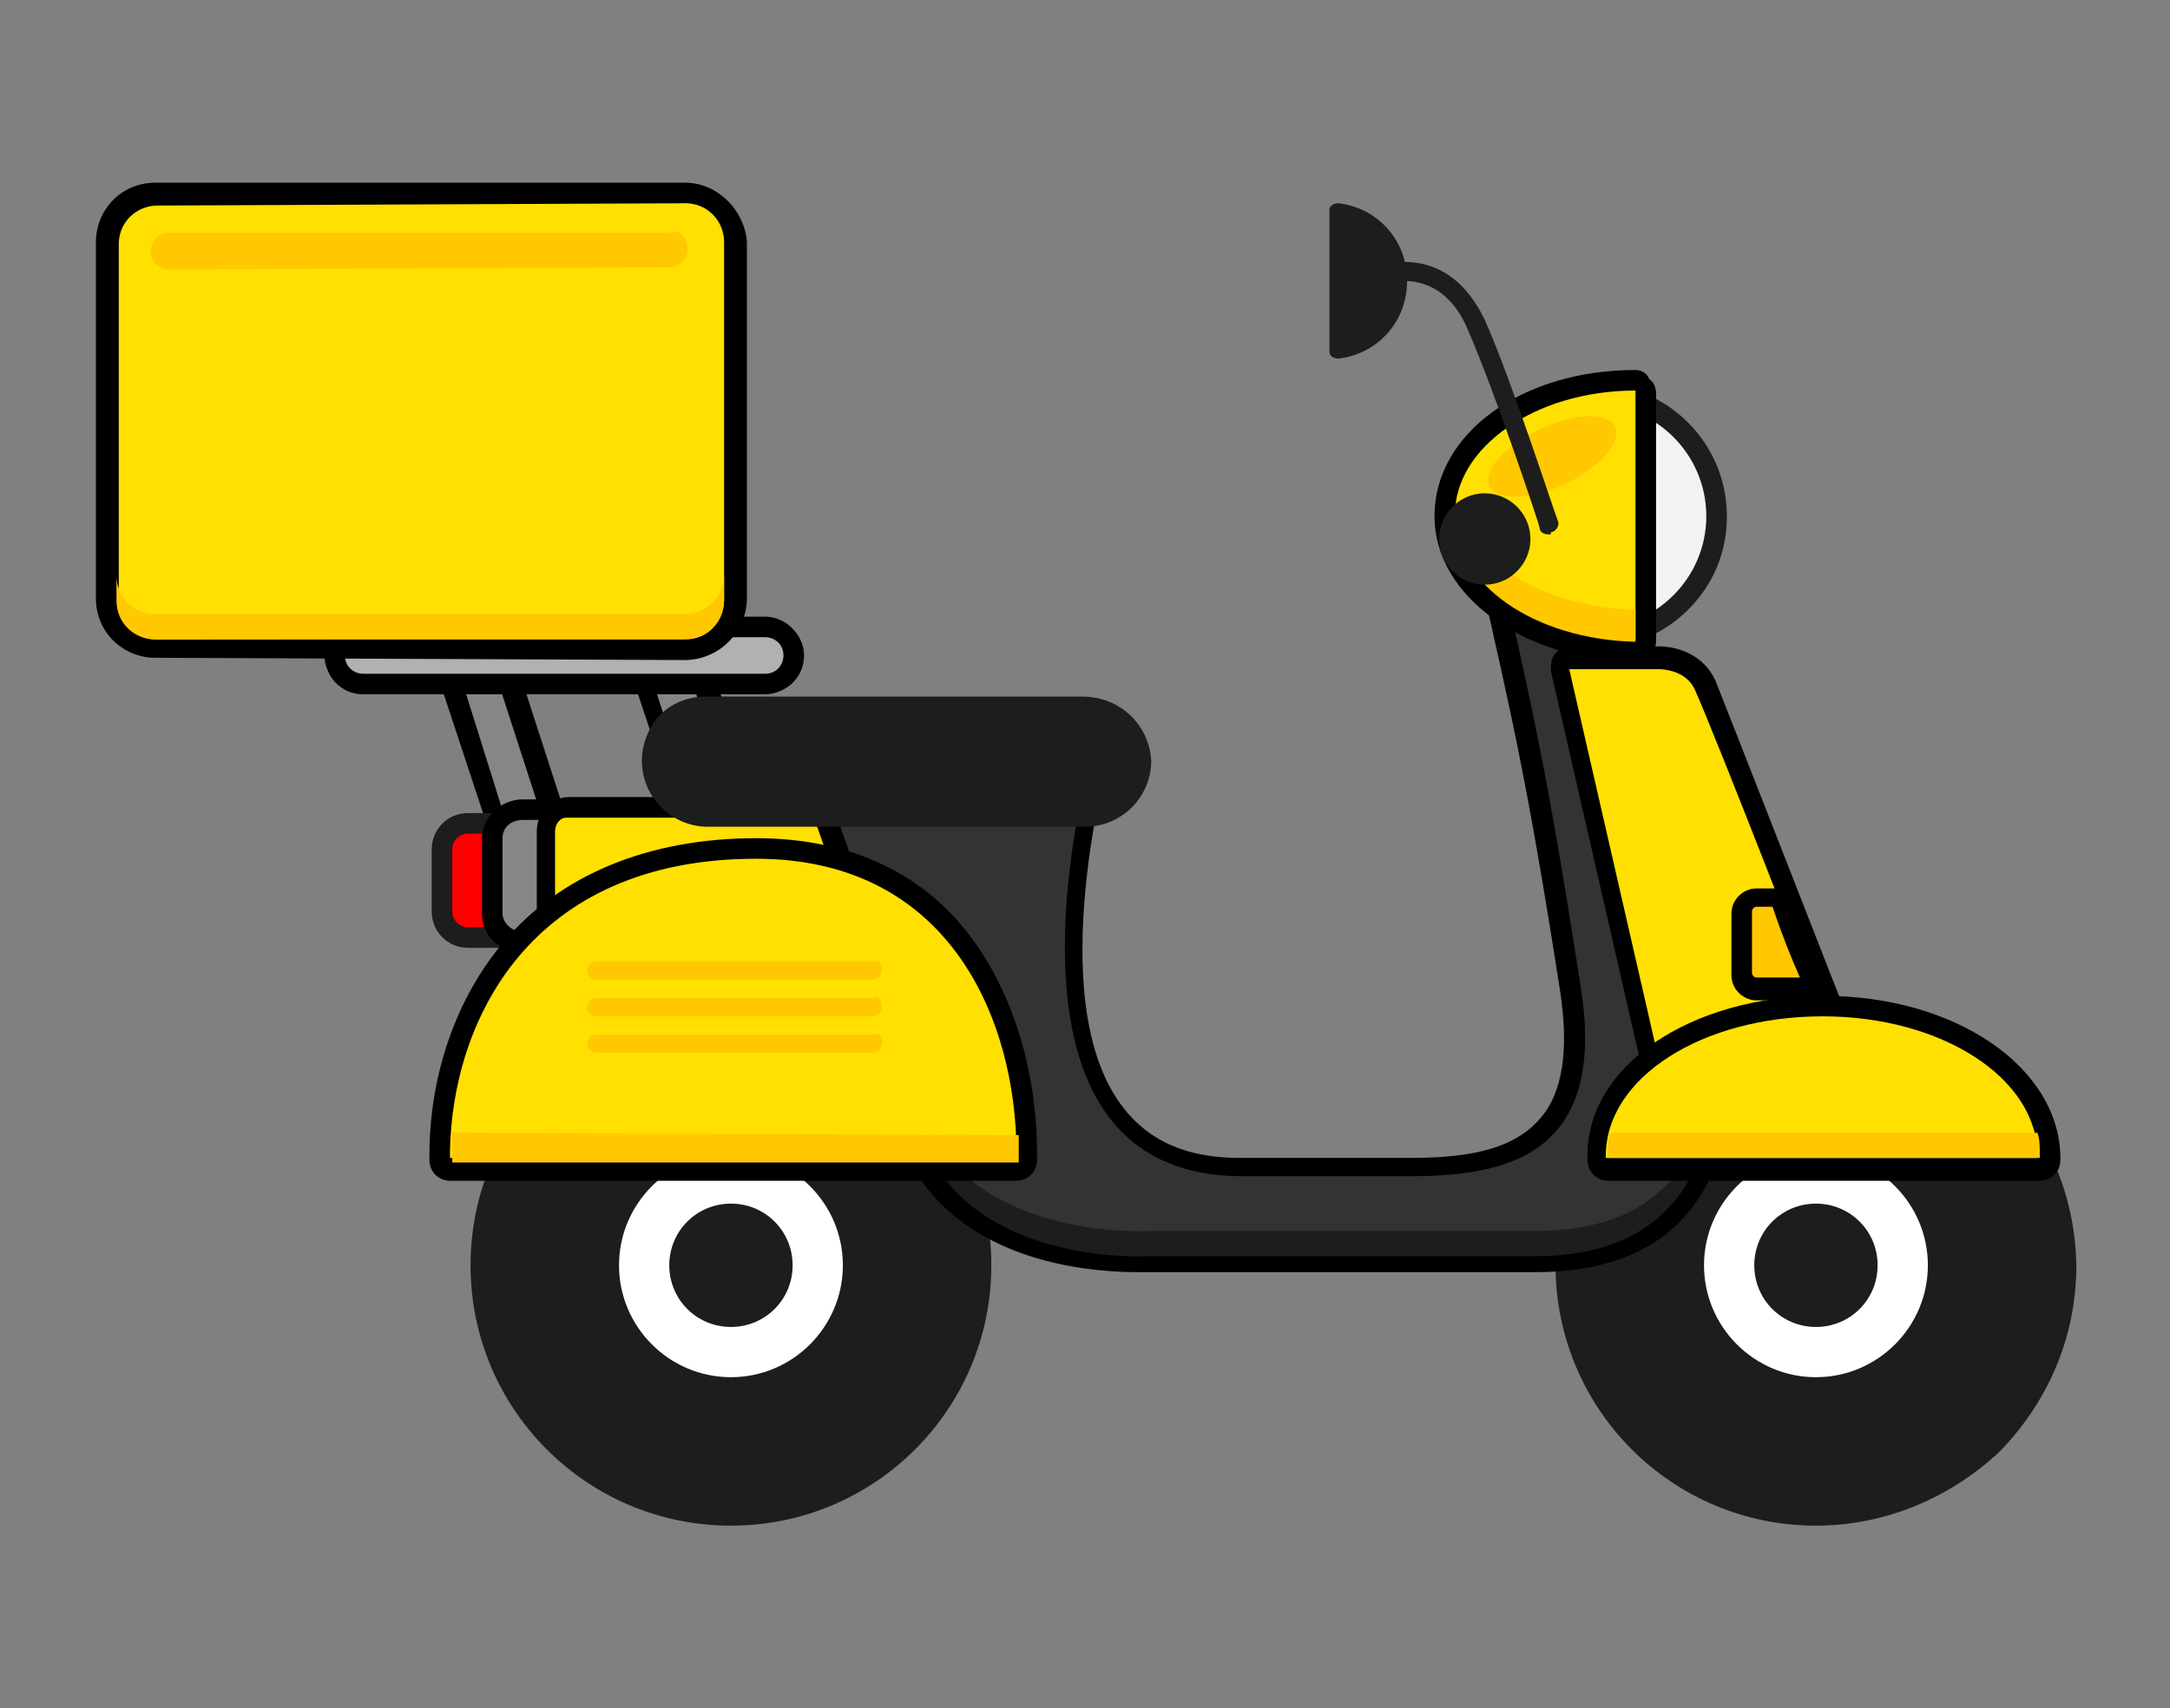 <svg version="1.1" id="Layer_1" xmlns="http://www.w3.org/2000/svg" x="0" y="0" viewBox="0 0 95 74.8" xml:space="preserve"><rect x="0" y="0" width="95" height="74.8" fill="#808080" stroke="none"/><style>.st0{fill:#00b7ff}.st1{fill:#333}.st2{fill:#0096c4}.st3{fill:none;stroke:#f2f2f2;stroke-linecap:round;stroke-miterlimit:10}.st4{fill:#ffe000}.st5{fill:red}.st6{fill:#1d1d1d}.st7{fill:#fff}.st8{fill:#1d1d1b}.st9{fill:#868686}.st11{fill:#ffc800}</style><path class="st0" d="M642.9 2353.5c-1.5 0-2.8-1.2-2.8-2.8v-38.3c0-1.5 1.2-2.8 2.8-2.8h67.7c1.5 0 2.8 1.2 2.8 2.8v38.3c0 1.5-1.2 2.8-2.8 2.8h-67.7z"/><path d="M710.6 2310.2c1.2 0 2.3 1 2.3 2.3v38.3c0 1.2-1 2.3-2.3 2.3h-67.7c-1.2 0-2.3-1-2.3-2.3v-38.3c0-1.2 1-2.3 2.3-2.3h67.7m0-1h-67.7c-1.8 0-3.3 1.5-3.3 3.3v38.3c0 1.8 1.5 3.3 3.3 3.3h67.7c1.8 0 3.3-1.5 3.3-3.3v-38.3c0-1.9-1.5-3.3-3.3-3.3z"/><path class="st1" d="M640.7 2333.6h72.2v7.7h-72.2z"/><path class="st2" d="M710.6 2351.6h-67.7c-1.2 0-2.3-1-2.3-2.3v1.3c0 1.2 1 2.3 2.3 2.3h67.7c1.2 0 2.3-1 2.3-2.3v-1.3c0 1.3-1 2.3-2.3 2.3z"/><g><path class="st0" d="M657.1 2363.3c-1.5 0-2.8-1.2-2.8-2.8v-38.3c0-1.5 1.2-2.8 2.8-2.8h67.7c1.5 0 2.8 1.2 2.8 2.8v38.3c0 1.5-1.2 2.8-2.8 2.8h-67.7z"/><path d="M724.9 2319.9c1.2 0 2.3 1 2.3 2.3v38.3c0 1.2-1 2.3-2.3 2.3h-67.7c-1.2 0-2.3-1-2.3-2.3v-38.3c0-1.2 1-2.3 2.3-2.3h67.7m0-1h-67.7c-1.8 0-3.3 1.5-3.3 3.3v38.3c0 1.8 1.5 3.3 3.3 3.3h67.7c1.8 0 3.3-1.5 3.3-3.3v-38.3c-.1-1.8-1.5-3.3-3.3-3.3z"/><path class="st3" d="M663.6 2351h8.7M674.3 2351h8.7M685 2351h8.8"/><circle class="st4" cx="713.2" cy="2348.6" r="7.3"/><circle class="st5" cx="705.9" cy="2348.6" r="7.3"/><g><path class="st2" d="M724.9 2361.4h-67.7c-1.2 0-2.3-1-2.3-2.3v1.3c0 1.2 1 2.3 2.3 2.3h67.7c1.2 0 2.3-1 2.3-2.3v-1.3c-.1 1.3-1.1 2.3-2.3 2.3z"/></g></g><g><path class="st6" d="M79.5 66.3c-6 0-10.9-4.9-10.9-10.9s4.9-10.9 10.9-10.9 10.9 4.9 10.9 10.9c0 2.9-1.1 5.7-3.2 7.7-2.1 2.1-4.8 3.2-7.7 3.2z"/><path class="st6" d="M79.5 44.9c5.8 0 10.5 4.7 10.5 10.5s-4.7 10.5-10.5 10.5S69 61.2 69 55.4s4.7-10.5 10.5-10.5m0-.9c-6.3 0-11.4 5.1-11.4 11.4 0 6.3 5.1 11.4 11.4 11.4 3 0 5.9-1.2 8.1-3.3 2.1-2.2 3.3-5 3.3-8.1-.1-6.3-5.2-11.4-11.4-11.4z"/><path class="st7" d="M84.4 55.4c0 2.7-2.2 4.9-4.9 4.9s-4.9-2.2-4.9-4.9 2.2-4.9 4.9-4.9 4.9 2.2 4.9 4.9z"/><path class="st8" d="M82.2 55.4c0 1.5-1.2 2.7-2.7 2.7-1.5 0-2.7-1.2-2.7-2.7 0-1.5 1.2-2.7 2.7-2.7 1.5 0 2.7 1.2 2.7 2.7z"/><path class="st9" d="M19.5 29.2c-.2-.6.1-1.3.8-1.5.1 0 .3-.1.4-.1.5 0 1 .3 1.2.8l3.6 11.1-2.5.4-3.5-10.7z"/><path d="M20.7 28.1c.3 0 .6.2.7.5l3.4 10.5-1.6.2L20 29.1c-.1-.4.1-.8.5-1h.2m0-.9c-.2 0-.4 0-.5.1-.9.3-1.4 1.2-1.1 2.1l3.4 10.3.2.7.7-.1L25 40l1.1-.1-.3-1-3.4-10.5c-.3-.8-1-1.2-1.7-1.2z"/><path class="st9" d="M28 29.2c-.2-.6.1-1.3.8-1.5.1 0 .3-.1.4-.1.5 0 1 .3 1.2.8L34 39.5l-2.5.3L28 29.2z"/><path d="M29.2 28.1c.3 0 .6.2.7.5l3.4 10.5-1.6.2L28.3 29c-.1-.4.1-.8.5-1 .2.1.3.1.4.1m0-.9c-.2 0-.4 0-.5.1-.9.3-1.4 1.2-1.1 2.1L31 39.6l.2.7.7-.1 1.6-.2 1.1-.1-.3-1-3.4-10.5c-.3-.8-1-1.2-1.7-1.2z"/><path d="M15.9 29.9c-.3 0-.6-.1-.9-.4s-.4-.5-.4-.9c0-.3.1-.6.4-.9s.5-.4.9-.4h17.6c.7 0 1.2.5 1.2 1.2 0 .3-.1.6-.4.9s-.5.4-.9.4l-17.5.1z" fill="#b1b1b1"/><path d="M33.5 27.9c.4 0 .8.3.8.8 0 .4-.3.8-.8.8H15.9c-.4 0-.8-.3-.8-.8 0-.4.3-.8.8-.8h17.6m0-.9H15.9c-.4 0-.9.2-1.2.5-.3.3-.5.7-.5 1.2 0 .4.2.9.5 1.2.3.3.7.5 1.2.5h17.6c.4 0 .9-.2 1.2-.5.3-.3.5-.7.5-1.2 0-.9-.8-1.7-1.7-1.7z"/><path class="st5" d="M20.5 41c-.6 0-1.1-.5-1.1-1.1v-2.7c0-.6.5-1.1 1.1-1.1h10.1c.6 0 1.1.5 1.1 1.1v2.7c0 .6-.5 1.1-1.1 1.1H20.5z"/><path class="st6" d="M30.6 36.5c.4 0 .7.3.7.7v2.7c0 .4-.3.7-.7.7H20.5c-.4 0-.7-.3-.7-.7v-2.7c0-.4.3-.7.7-.7h10.1m0-.9H20.5c-.9 0-1.6.7-1.6 1.6v2.7c0 .9.7 1.6 1.6 1.6h10.1c.9 0 1.6-.7 1.6-1.6v-2.7c0-.9-.7-1.6-1.6-1.6z"/><path class="st9" d="M22.9 41.4c-.8 0-1.4-.6-1.4-1.3v-3.3c0-.7.6-1.3 1.4-1.3h10.6c.8 0 1.4.6 1.4 1.3v3.3c0 .7-.6 1.3-1.4 1.3H22.9z"/><path d="M33.5 35.9c.5 0 .9.4.9.8V40c0 .5-.4.8-.9.8H22.9c-.5 0-.9-.4-.9-.8v-3.3c0-.5.4-.8.9-.8h10.6m0-.9H22.9c-1 0-1.8.8-1.8 1.7V40c0 1 .8 1.7 1.8 1.7h10.6c1 0 1.8-.8 1.8-1.7v-3.3c.1-.9-.8-1.7-1.8-1.7z"/><path class="st4" d="M36.9 40.7c0 .6-.4 1.1-1 1.1H24.8c-.5 0-1-.5-1-1.1v-4.3c0-.6.4-1.1 1-1.1h11.1c.5 0 1 .5 1 1.1v4.3z"/><path d="M24.9 42.2c-.8 0-1.4-.7-1.4-1.5v-4.3c0-.8.6-1.5 1.4-1.5H36c.3 0 .7.1 1 .4.3.3.5.7.5 1.1v4.3c0 .8-.6 1.5-1.4 1.5H24.9zm11-6.4H24.8c-.3 0-.5.3-.5.6v4.3c0 .3.2.6.5.6h11.1c.3 0 .5-.3.5-.6v-4.3c0-.2-.1-.4-.2-.5 0-.1-.1-.1-.3-.1z"/><path class="st6" d="M32 66.3c-6 0-10.9-4.9-10.9-10.9S26 44.5 32 44.5s10.9 4.9 10.9 10.9S38 66.3 32 66.3z"/><path class="st6" d="M32 44.9c5.8 0 10.5 4.7 10.5 10.5S37.8 65.9 32 65.9s-10.5-4.7-10.5-10.5S26.2 44.9 32 44.9m0-.9c-6.3 0-11.4 5.1-11.4 11.4 0 6.3 5.1 11.4 11.4 11.4 6.3 0 11.4-5.1 11.4-11.4C43.4 49.1 38.2 44 32 44z"/><path class="st7" d="M36.9 55.4c0 2.7-2.2 4.9-4.9 4.9s-4.9-2.2-4.9-4.9 2.2-4.9 4.9-4.9 4.9 2.2 4.9 4.9z"/><path class="st8" d="M34.7 55.4c0 1.5-1.2 2.7-2.7 2.7-1.5 0-2.7-1.2-2.7-2.7 0-1.5 1.2-2.7 2.7-2.7 1.5 0 2.7 1.2 2.7 2.7z"/><path class="st1" d="M49.8 55.4c-1.7 0-6-.3-8.5-3.2-1.6-1.8-2.2-4.1-1.9-7.1l-4.6-13.2c0-.1 0-.3.1-.4.1-.1.2-.2.4-.2h12.9c.1 0 .3.1.4.2.1.1.1.3.1.4-.4 1.2-3.3 11.9.3 16.8 1.2 1.6 3.1 2.4 5.5 2.4h7.3c2.2 0 4.7-.2 6.1-1.8 1.1-1.2 1.4-3.2 1-6-1.4-9-2.1-12.1-3.6-18.7l-.3-1.4c-.1-.2.1-.5.3-.5l3.3-1.2h.1c.1 0 .1 0 .2.1s.2.2.2.3c0 .1 3.9 14.5 5.4 19.1.4 1.3 2.3 7.7-.5 11.6-1.4 1.9-3.6 2.8-6.7 2.8H49.8z"/><path d="M68.6 22s3.9 14.4 5.4 19.1c1.2 3.8 3 13.8-6.7 13.8H50.4h-.5c-2.2 0-11-.6-10-9.9l-4.7-13.3h12.9c-.6 2.1-5.4 19.8 6.3 19.8h7.3c4.1 0 8.7-.8 7.5-8.3-1.5-9.7-2.2-12.6-3.9-20.1l3.3-1.1m0-.9c-.1 0-.2 0-.3.1L65 22.3c-.4.2-.7.6-.6 1.1l.3 1.4c1.5 6.6 2.2 9.6 3.6 18.6.4 2.6.1 4.5-.9 5.6-1.3 1.5-3.6 1.7-5.8 1.7h-7.3c-2.3 0-4-.7-5.2-2.3-3.5-4.7-.6-15.2-.3-16.4.1-.3 0-.6-.1-.8-.2-.2-.4-.4-.7-.4H35.1c-.3 0-.6.1-.7.4-.2.2-.2.5-.1.8l4.6 13.1c-.3 3 .4 5.5 2 7.3 2.7 3 7.1 3.3 8.9 3.3h17.4c3.2 0 5.6-1 7-3 3-4.1 1-10.7.6-12-1.5-4.6-5.3-18.9-5.4-19.1-.1-.2-.2-.4-.5-.6 0 .1-.2.1-.3.1z"/><path class="st6" d="M67.2 53.9H50.3s-10.1.6-10.5-7.9c-.4 9.7 10.5 9 10.5 9h16.9c6.4 0 7.9-4.4 7.7-8.5-.1 3.7-1.8 7.4-7.7 7.4z"/><g><path class="st4" d="M72.9 47.6c-.1 0-.2 0-.2-.1-.1-.1-.2-.2-.2-.3l-4.1-17.9c0-.1 0-.3.1-.4.1-.1.2-.2.4-.2h3.8c.2 0 1.5 0 2 1.2.9 2 5.5 13.8 6 15.3v.4c-.1.1-.2.2-.3.2L73 47.6h-.1z"/><path d="M72.6 29.3c.1 0 1.2 0 1.6.9.9 2 5.5 13.8 6 15.3l-7.4 1.7-4.1-17.9h3.9m0-1h-3.8c-.3 0-.5.1-.7.3-.2.2-.2.5-.2.8L72 47.3c.1.2.2.4.4.6.1.1.3.1.5.1h.2l7.4-1.7c.3-.1.5-.2.6-.5.1-.2.1-.5 0-.7-.6-1.5-5.2-13.3-6-15.3-.5-1.1-1.6-1.5-2.5-1.5z"/></g><g><path class="st4" d="M19.8 51.3c-.2 0-.4-.2-.5-.4h.5-.5v-.2c0-3.4 1.1-6.6 3.1-9 2.4-2.9 6.1-4.4 10.8-4.4 8.8 0 11.9 7.2 11.9 13.4v.2c0 .2-.2.5-.5.5l-24.8-.1z"/><path d="M33.1 37.6c8.5 0 11.4 7.1 11.4 12.9v.2H19.7v-.3c.1-5.7 3.5-12.8 13.4-12.8m0-.9c-4.7 0-8.6 1.6-11.1 4.6-2 2.4-3.2 5.7-3.2 9.3v.2c0 .5.4.9.9.9h24.8c.5 0 .9-.4.9-.9v-.1-.2c0-3.5-1-6.8-2.7-9.2-2.1-3-5.4-4.6-9.6-4.6z"/></g><g><path class="st11" d="M19.8 49.6v1.3h24.8v-.2-1l-24.8-.1z"/></g><g><path class="st11" d="M38.6 45.7c0 .2-.2.4-.4.4H26.1c-.2 0-.4-.2-.4-.4s.2-.4.4-.4h12.1c.3-.1.5.1.4.4zM38.6 44.1c0 .2-.2.4-.4.4H26.1c-.2 0-.4-.2-.4-.4s.2-.4.4-.4h12.1c.3-.1.4.1.4.4zM38.6 42.5c0 .2-.2.4-.4.4H26.1c-.2 0-.4-.2-.4-.4s.2-.4.4-.4h12.1c.3-.1.4.1.4.4z"/></g><g><path class="st6" d="M30.9 35.8c-1.3 0-2.4-1.1-2.4-2.4 0-.6.3-1.3.7-1.7s1.1-.7 1.7-.7h16.5c.6 0 1.3.3 1.7.7.5.5.7 1.1.7 1.7 0 1.3-1.1 2.4-2.4 2.4H30.9z"/><path class="st6" d="M47.4 31.4c1.1 0 2 .9 2 2s-.9 2-2 2H30.9c-1.1 0-2-.9-2-2s.9-2 2-2h16.5m0-.9H30.9c-.8 0-1.5.3-2 .8s-.8 1.3-.8 2c0 1.6 1.3 2.9 2.9 2.9h16.5c1.6 0 2.9-1.3 2.9-2.9-.1-1.6-1.4-2.8-3-2.8z"/></g><g><path class="st11" d="M77.9 39.3h-1c-.4 0-.7.3-.7.7v2.7c0 .4.3.7.7.7h2.5c-.4-1.2-.9-2.6-1.5-4.1z"/><path d="M76.9 43.8c-.6 0-1.1-.5-1.1-1.1V40c0-.6.5-1.1 1.1-1.1h1.3l.1.3c.6 1.4 1.1 2.8 1.5 3.8l.3.8h-3.2zm.7-4.1h-.7c-.1 0-.2.1-.2.2v2.7c0 .1.1.2.2.2h1.9c-.4-.9-.8-1.9-1.2-3.1z"/></g><g><path class="st4" d="M70.3 51.2c-.1 0-.2 0-.3-.1s-.1-.2-.1-.3h.5l-.5-.1c0-1.9 1.1-3.6 3-4.8 1.9-1.2 4.3-1.9 6.9-1.9 5.5 0 9.9 3 9.9 6.6v.2c0 .2-.2.4-.5.4H70.3z"/><path d="M79.8 44.5c5.2 0 9.4 2.7 9.4 6.1v.1H70.3v-.1c0-3.4 4.2-6.1 9.5-6.1m0-.9c-5.8 0-10.4 3.1-10.3 7.1v.1c0 .5.4.9.9.9h18.9c.5 0 .9-.4.9-.9v-.2c-.1-3.9-4.6-7-10.4-7z"/></g><g><path class="st11" d="M70.5 49.6c-.1.3-.1.7-.1 1v.1h18.9v-.1c0-.4 0-.7-.1-1H70.5z"/></g><g><path class="st4" d="M6.9 28.5c-1.2 0-2.2-1-2.2-2.2V10.7c0-1.2 1-2.2 2.2-2.2L30 8.4c1.2 0 2.2 1 2.2 2.2v15.6c0 .6-.2 1.1-.6 1.6-.4.4-1 .6-1.5.6l-23.2.1z"/><path d="M30 8.9c1 0 1.7.8 1.7 1.7v15.6c0 1-.8 1.7-1.7 1.7L6.9 28c-1 0-1.7-.8-1.7-1.7V10.7C5.2 9.7 6 9 6.9 9L30 8.9m0-.9H6.8c-1.5 0-2.6 1.2-2.6 2.6v15.6c0 1.5 1.2 2.6 2.6 2.6l23.2.1a2.732 2.732 0 002.7-2.7V10.6C32.6 9.2 31.4 8 30 8z"/><path class="st11" d="M30.1 10.9c0 .5-.4.8-.8.8l-21.9.1c-.5 0-.8-.4-.8-.8 0-.5.4-.8.8-.8h21.9c.4-.2.8.2.8.7z"/><g><path class="st11" d="M5.1 26.3c0 1 .8 1.7 1.7 1.7H30c1 0 1.7-.8 1.7-1.7v-1.1c0 .9-.8 1.7-1.7 1.7H6.8c-1 0-1.7-.8-1.7-1.7v1.1z"/></g></g><g><path d="M69.8 27.9c-2.9 0-5.3-2.4-5.3-5.3 0-1.4.6-2.8 1.6-3.8s2.3-1.6 3.8-1.6c2.9 0 5.3 2.4 5.3 5.3 0 1.4-.6 2.7-1.6 3.8s-2.4 1.6-3.8 1.6z" fill="#f2f2f2"/><path class="st6" d="M69.8 17.7c2.7 0 4.9 2.2 4.9 4.9s-2.2 4.9-4.9 4.9-4.9-2.2-4.9-4.9 2.2-4.9 4.9-4.9m0-.9c-1.5 0-3 .6-4.1 1.7-1.1 1.1-1.7 2.5-1.7 4.1 0 3.2 2.6 5.8 5.8 5.8 1.5 0 3-.6 4.1-1.7 1.1-1.1 1.7-2.5 1.7-4.1 0-3.2-2.6-5.8-5.8-5.8z"/></g><g><path class="st4" d="M71.6 28.5c-4.6 0-8.4-2.7-8.4-5.9s3.8-5.9 8.4-5.9c.1 0 .2 0 .3.1.1.1.1.2.1.3V28c0 .1 0 .2-.1.3-.1.2-.2.2-.3.2z"/><path d="M71.6 17.1V28c-4.4 0-7.9-2.5-7.9-5.5 0-2.9 3.5-5.4 7.9-5.4m0-.9c-5 0-8.8 2.8-8.8 6.4 0 3.5 3.9 6.3 8.8 6.4.2 0 .5-.1.6-.3.2-.2.3-.4.3-.6V17.2c0-.2-.1-.5-.3-.6-.1-.3-.4-.4-.6-.4z"/></g><g><path class="st11" d="M63.8 21.9c0 .2-.1.5-.1.7 0 3 3.5 5.4 7.9 5.5v-1.4c-4-.1-7.3-2.1-7.8-4.8z"/></g><g><path class="st11" d="M70.7 18.7c.3.7-.7 1.8-2.2 2.5-1.5.7-3 .7-3.3.1-.3-.7.7-1.8 2.2-2.5 1.5-.7 3-.8 3.3-.1z"/></g><g><path class="st6" d="M67.8 23.4c-.2 0-.4-.1-.4-.3 0-.1-2-6.1-3.2-8.8-.4-.9-1.4-2.4-3.6-1.9-.2.1-.5-.1-.5-.3-.1-.2.1-.5.3-.5 3-.7 4.2 1.6 4.6 2.4 1.2 2.7 3.1 8.6 3.2 8.8.1.2-.1.5-.3.5 0 .1 0 .1-.1.1z"/><path class="st6" d="M58.2 15.4c0 .2.2.3.4.3 1.7-.2 3-1.6 3-3.4 0-1.8-1.3-3.2-3-3.4-.2 0-.4.1-.4.3v6.2z"/></g><g><path class="st6" d="M67 23.6c0 1.1-.9 2-2 2s-2-.9-2-2 .9-2 2-2 2 .9 2 2z"/></g></g></svg>
